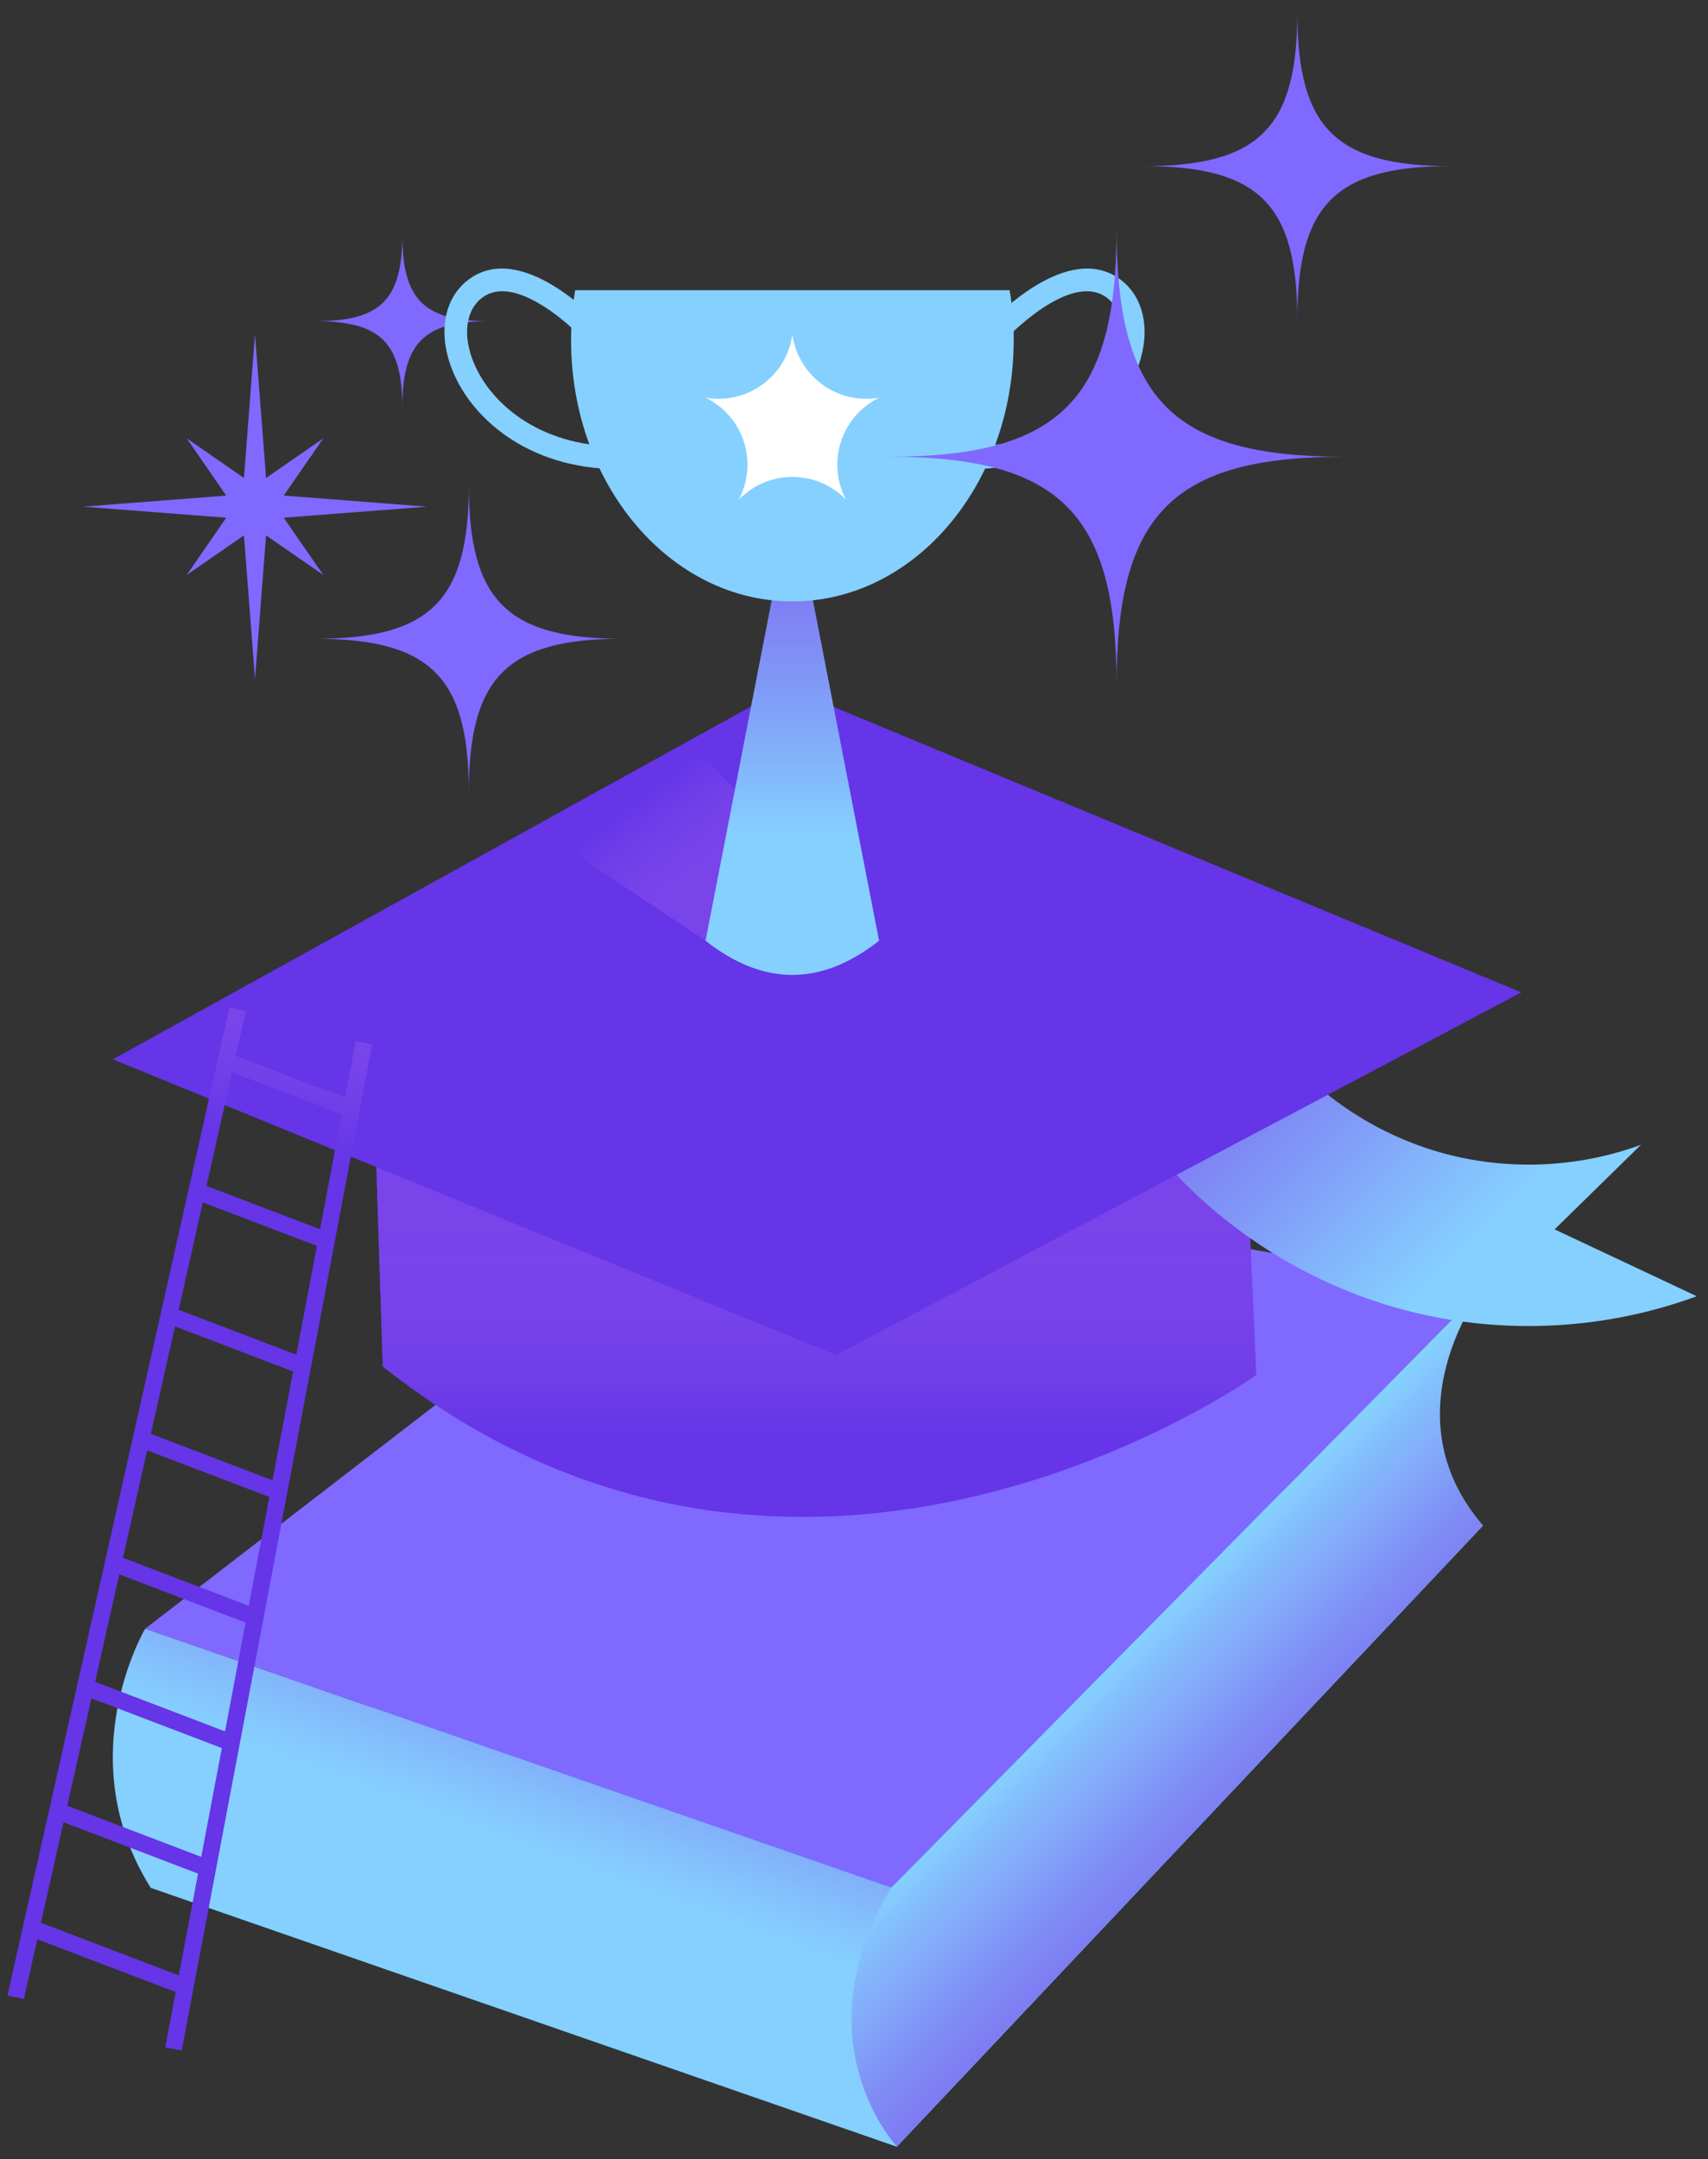 <svg width="91" height="115" viewBox="0 0 91 115" fill="none" xmlns="http://www.w3.org/2000/svg">
<rect x="0" y="0" width="91" height="115" fill="#333333" stroke="none"/>
<g clip-path="url(#clip0_1588_31498)">
<path d="M79.014 81.253L39.929 74.565L8.027 100.539L47.787 114.328L79.014 81.253Z" fill="#20BDED"/>
<path d="M78.98 68.648L39.895 61.963L7.734 86.745L47.494 100.537L78.98 68.648Z" fill="#7F69FF"/>
<path d="M7.736 86.748C7.736 86.748 3.668 93.591 8.028 100.541L47.787 114.333C47.787 114.333 43.352 108.199 47.496 100.541L7.736 86.748Z" fill="#85D0FF"/>
<path d="M7.736 86.748C7.736 86.748 3.668 93.591 8.028 100.541L47.787 114.333C47.787 114.333 43.352 108.199 47.496 100.541L7.736 86.748Z" fill="url(#paint0_linear_1588_31498)"/>
<path d="M78.98 68.65C78.98 68.65 73.867 75.295 79.012 81.25L47.785 114.328C47.785 114.328 42.545 108.717 47.494 100.535L78.98 68.646V68.65Z" fill="#85D0FF"/>
<path d="M78.98 68.65C78.98 68.65 73.867 75.295 79.012 81.25L47.785 114.328C47.785 114.328 42.545 108.717 47.494 100.535L78.98 68.646V68.65Z" fill="url(#paint1_linear_1588_31498)"/>
<path d="M19.867 56.42L20.394 72.781C42.794 90.537 66.927 73.23 66.927 73.23L66.213 56.945L19.863 56.417L19.867 56.42Z" fill="#6535E7"/>
<path d="M19.867 56.42L20.394 72.781C42.794 90.537 66.927 73.23 66.927 73.23L66.213 56.945L19.863 56.417L19.867 56.42Z" fill="url(#paint2_linear_1588_31498)"/>
<path d="M82.824 65.474L90.4 69.037C85.274 70.927 79.558 71.137 74.308 69.627C69.054 68.117 64.321 64.907 60.98 60.587L67.783 55.327C70.017 58.212 73.175 60.358 76.683 61.363C80.187 62.369 84.006 62.231 87.429 60.97L82.827 65.477L82.824 65.474Z" fill="#85D0FF"/>
<path d="M82.824 65.474L90.4 69.037C85.274 70.927 79.558 71.137 74.308 69.627C69.054 68.117 64.321 64.907 60.98 60.587L67.783 55.327C70.017 58.212 73.175 60.358 76.683 61.363C80.187 62.369 84.006 62.231 87.429 60.97L82.827 65.477L82.824 65.474Z" fill="url(#paint3_linear_1588_31498)"/>
<path d="M81.056 52.855L44.54 72.17L6.012 56.419L28.448 44.019L31.12 42.538L41.877 36.597L81.056 52.855Z" fill="#6535E7"/>
<path d="M46.84 50.102C43.758 52.532 40.676 52.532 37.594 50.102L28.449 44.016L36.683 39.464L46.84 50.099V50.102Z" fill="url(#paint4_linear_1588_31498)"/>
<path d="M42.215 26.345L37.59 50.101C40.672 52.531 43.754 52.531 46.836 50.101L42.211 26.345H42.215Z" fill="#85D0FF"/>
<path d="M42.215 26.345L37.59 50.101C40.672 52.531 43.754 52.531 46.836 50.101L42.211 26.345H42.215Z" fill="url(#paint5_linear_1588_31498)"/>
<path d="M54.008 18.121C54.008 25.805 48.728 32.031 42.217 32.031C35.706 32.031 30.426 25.805 30.426 18.121C30.426 17.21 30.501 16.316 30.645 15.455H53.792C53.936 16.32 54.012 17.21 54.012 18.121H54.008Z" fill="#85D0FF"/>
<path d="M26.05 17.107C22.588 17.107 21.435 18.26 21.435 21.722C21.435 18.26 20.282 17.107 16.82 17.107C20.282 17.107 21.435 15.954 21.435 12.492C21.435 15.954 22.588 17.107 26.05 17.107Z" fill="#7F69FF"/>
<path d="M77.301 8.848C71.166 8.848 69.119 10.892 69.119 17.03C69.119 10.895 67.076 8.848 60.938 8.848C67.072 8.848 69.119 6.805 69.119 0.667C69.119 6.801 71.163 8.848 77.301 8.848Z" fill="#7F69FF"/>
<path d="M33.16 34.021C27.026 34.021 24.979 36.065 24.979 42.203C24.979 36.068 22.935 34.021 16.797 34.021C22.932 34.021 24.979 31.977 24.979 25.839C24.979 31.974 27.023 34.021 33.16 34.021Z" fill="#7F69FF"/>
<path d="M15.116 27.574L22.751 26.985L15.116 26.395L17.225 23.346L14.176 25.455L13.586 17.82L12.997 25.455L9.947 23.346L12.053 26.395L4.422 26.985L12.053 27.574L9.947 30.623L12.997 28.514L13.586 36.149L14.176 28.514L17.225 30.623L15.116 27.574Z" fill="#7F69FF"/>
<path d="M51.707 24.984V23.778C55.981 23.778 58.72 21.384 59.535 19.013C59.99 17.689 59.784 16.491 59.001 15.878C57.062 14.365 53.597 18.04 53.564 18.079L52.676 17.264C52.847 17.077 56.905 12.714 59.745 14.928C60.947 15.865 61.304 17.581 60.678 19.406C59.722 22.183 56.581 24.984 51.71 24.984H51.707Z" fill="#85D0FF"/>
<path d="M32.953 24.984C28.083 24.984 24.938 22.183 23.985 19.406C23.356 17.581 23.713 15.865 24.916 14.928C27.752 12.714 31.813 17.077 31.984 17.264L31.096 18.079C31.096 18.079 30.166 17.074 28.983 16.324C27.559 15.42 26.439 15.269 25.659 15.878C24.876 16.491 24.67 17.689 25.125 19.013C25.941 21.384 28.679 23.778 32.953 23.778V24.984Z" fill="#85D0FF"/>
<path d="M71.611 24.325C62.519 24.325 59.489 27.354 59.489 36.447C59.489 27.354 56.46 24.325 47.367 24.325C56.46 24.325 59.489 21.295 59.489 12.203C59.489 21.295 62.519 24.325 71.611 24.325Z" fill="#7F69FF"/>
<path d="M39.359 26.614C40.414 24.63 39.615 22.163 37.594 21.181C39.808 21.57 41.904 20.047 42.218 17.82C42.53 20.047 44.629 21.57 46.843 21.181C44.822 22.166 44.02 24.63 45.078 26.614C43.516 24.996 40.925 24.996 39.362 26.614H39.359Z" fill="white"/>
<path d="M18.947 55.456L18.38 58.456L12.563 56.239L13.1 53.851L12.229 53.654L0.398 106.276L1.27 106.473L1.987 103.286L9.36 106.096L8.803 109.041L9.681 109.208L19.825 55.623L18.947 55.456ZM18.21 59.347L17.05 65.469L11.004 63.163L12.363 57.117L18.21 59.347ZM5.069 89.572L6.356 83.85L13.087 86.418L11.99 92.212L5.069 89.572ZM11.82 93.103L10.722 98.897L3.585 96.175L4.873 90.453L11.823 93.103H11.82ZM6.553 82.969L7.84 77.247L14.351 79.73L13.254 85.524L6.553 82.969ZM8.037 76.366L9.324 70.644L15.616 73.045L14.518 78.839L8.037 76.366ZM9.52 69.763L10.807 64.041L16.883 66.356L15.786 72.15L9.52 69.759V69.763ZM2.183 102.405L3.386 97.053L10.552 99.788L9.527 105.209L2.183 102.408V102.405Z" fill="#6535E7"/>
<path d="M18.947 55.456L18.38 58.456L12.563 56.239L13.1 53.851L12.229 53.654L0.398 106.276L1.27 106.473L1.987 103.286L9.36 106.096L8.803 109.041L9.681 109.208L19.825 55.623L18.947 55.456ZM18.21 59.347L17.05 65.469L11.004 63.163L12.363 57.117L18.21 59.347ZM5.069 89.572L6.356 83.85L13.087 86.418L11.99 92.212L5.069 89.572ZM11.82 93.103L10.722 98.897L3.585 96.175L4.873 90.453L11.823 93.103H11.82ZM6.553 82.969L7.84 77.247L14.351 79.73L13.254 85.524L6.553 82.969ZM8.037 76.366L9.324 70.644L15.616 73.045L14.518 78.839L8.037 76.366ZM9.52 69.763L10.807 64.041L16.883 66.356L15.786 72.15L9.52 69.759V69.763ZM2.183 102.405L3.386 97.053L10.552 99.788L9.527 105.209L2.183 102.408V102.405Z" fill="url(#paint6_linear_1588_31498)"/>
</g>
<defs>
<linearGradient id="paint0_linear_1588_31498" x1="24.362" y1="109.551" x2="92.342" y2="-74.566" gradientUnits="userSpaceOnUse">
<stop offset="0.06" stop-color="#7944EA" stop-opacity="0"/>
<stop offset="0.07" stop-color="#7944EA" stop-opacity="0.09"/>
<stop offset="0.09" stop-color="#7944EA" stop-opacity="0.3"/>
<stop offset="0.11" stop-color="#7944EA" stop-opacity="0.49"/>
<stop offset="0.13" stop-color="#7944EA" stop-opacity="0.64"/>
<stop offset="0.15" stop-color="#7944EA" stop-opacity="0.77"/>
<stop offset="0.17" stop-color="#7944EA" stop-opacity="0.87"/>
<stop offset="0.2" stop-color="#7944EA" stop-opacity="0.94"/>
<stop offset="0.23" stop-color="#7944EA" stop-opacity="0.99"/>
<stop offset="0.26" stop-color="#7944EA"/>
</linearGradient>
<linearGradient id="paint1_linear_1588_31498" x1="59.933" y1="88.03" x2="93.83" y2="122.031" gradientUnits="userSpaceOnUse">
<stop stop-color="#7944EA" stop-opacity="0"/>
<stop offset="0.03" stop-color="#7944EA" stop-opacity="0.12"/>
<stop offset="0.1" stop-color="#7944EA" stop-opacity="0.32"/>
<stop offset="0.16" stop-color="#7944EA" stop-opacity="0.5"/>
<stop offset="0.23" stop-color="#7944EA" stop-opacity="0.66"/>
<stop offset="0.31" stop-color="#7944EA" stop-opacity="0.78"/>
<stop offset="0.39" stop-color="#7944EA" stop-opacity="0.88"/>
<stop offset="0.47" stop-color="#7944EA" stop-opacity="0.95"/>
<stop offset="0.57" stop-color="#7944EA" stop-opacity="0.99"/>
<stop offset="0.7" stop-color="#7944EA"/>
</linearGradient>
<linearGradient id="paint2_linear_1588_31498" x1="43.397" y1="47.643" x2="43.397" y2="78.116" gradientUnits="userSpaceOnUse">
<stop offset="0.56" stop-color="#7944EA"/>
<stop offset="0.63" stop-color="#7944EA" stop-opacity="0.99"/>
<stop offset="0.69" stop-color="#7944EA" stop-opacity="0.95"/>
<stop offset="0.73" stop-color="#7944EA" stop-opacity="0.88"/>
<stop offset="0.78" stop-color="#7944EA" stop-opacity="0.78"/>
<stop offset="0.82" stop-color="#7944EA" stop-opacity="0.65"/>
<stop offset="0.86" stop-color="#7944EA" stop-opacity="0.5"/>
<stop offset="0.89" stop-color="#7944EA" stop-opacity="0.31"/>
<stop offset="0.93" stop-color="#7944EA" stop-opacity="0.11"/>
<stop offset="0.95" stop-color="#7944EA" stop-opacity="0"/>
</linearGradient>
<linearGradient id="paint3_linear_1588_31498" x1="61.557" y1="48.128" x2="83.839" y2="70.649" gradientUnits="userSpaceOnUse">
<stop stop-color="#7944EA"/>
<stop offset="0.52" stop-color="#7944EA" stop-opacity="0.34"/>
<stop offset="0.78" stop-color="#7944EA" stop-opacity="0"/>
</linearGradient>
<linearGradient id="paint4_linear_1588_31498" x1="55.851" y1="71.169" x2="24.938" y2="30.237" gradientUnits="userSpaceOnUse">
<stop offset="0.61" stop-color="#7944EA"/>
<stop offset="0.62" stop-color="#7944EA" stop-opacity="0.97"/>
<stop offset="0.63" stop-color="#7944EA" stop-opacity="0.87"/>
<stop offset="0.65" stop-color="#7944EA" stop-opacity="0.72"/>
<stop offset="0.67" stop-color="#7944EA" stop-opacity="0.51"/>
<stop offset="0.69" stop-color="#7944EA" stop-opacity="0.25"/>
<stop offset="0.7" stop-color="#7944EA" stop-opacity="0"/>
</linearGradient>
<linearGradient id="paint5_linear_1588_31498" x1="42.215" y1="55.489" x2="42.215" y2="13.656" gradientUnits="userSpaceOnUse">
<stop offset="0.26" stop-color="#7944EA" stop-opacity="0"/>
<stop offset="0.38" stop-color="#7944EA" stop-opacity="0.25"/>
<stop offset="0.52" stop-color="#7944EA" stop-opacity="0.51"/>
<stop offset="0.64" stop-color="#7944EA" stop-opacity="0.72"/>
<stop offset="0.75" stop-color="#7944EA" stop-opacity="0.87"/>
<stop offset="0.84" stop-color="#7944EA" stop-opacity="0.97"/>
<stop offset="0.9" stop-color="#7944EA"/>
</linearGradient>
<linearGradient id="paint6_linear_1588_31498" x1="17.434" y1="54.366" x2="3.641" y2="111.938" gradientUnits="userSpaceOnUse">
<stop offset="0.02" stop-color="#7944EA"/>
<stop offset="0.03" stop-color="#7944EA" stop-opacity="0.97"/>
<stop offset="0.04" stop-color="#7944EA" stop-opacity="0.87"/>
<stop offset="0.06" stop-color="#7944EA" stop-opacity="0.72"/>
<stop offset="0.08" stop-color="#7944EA" stop-opacity="0.51"/>
<stop offset="0.1" stop-color="#7944EA" stop-opacity="0.25"/>
<stop offset="0.12" stop-color="#7944EA" stop-opacity="0"/>
</linearGradient>
<clipPath id="clip0_1588_31498">
<rect width="90" height="113.664" fill="white" transform="translate(0.398 0.668)"/>
</clipPath>
</defs>
</svg>
